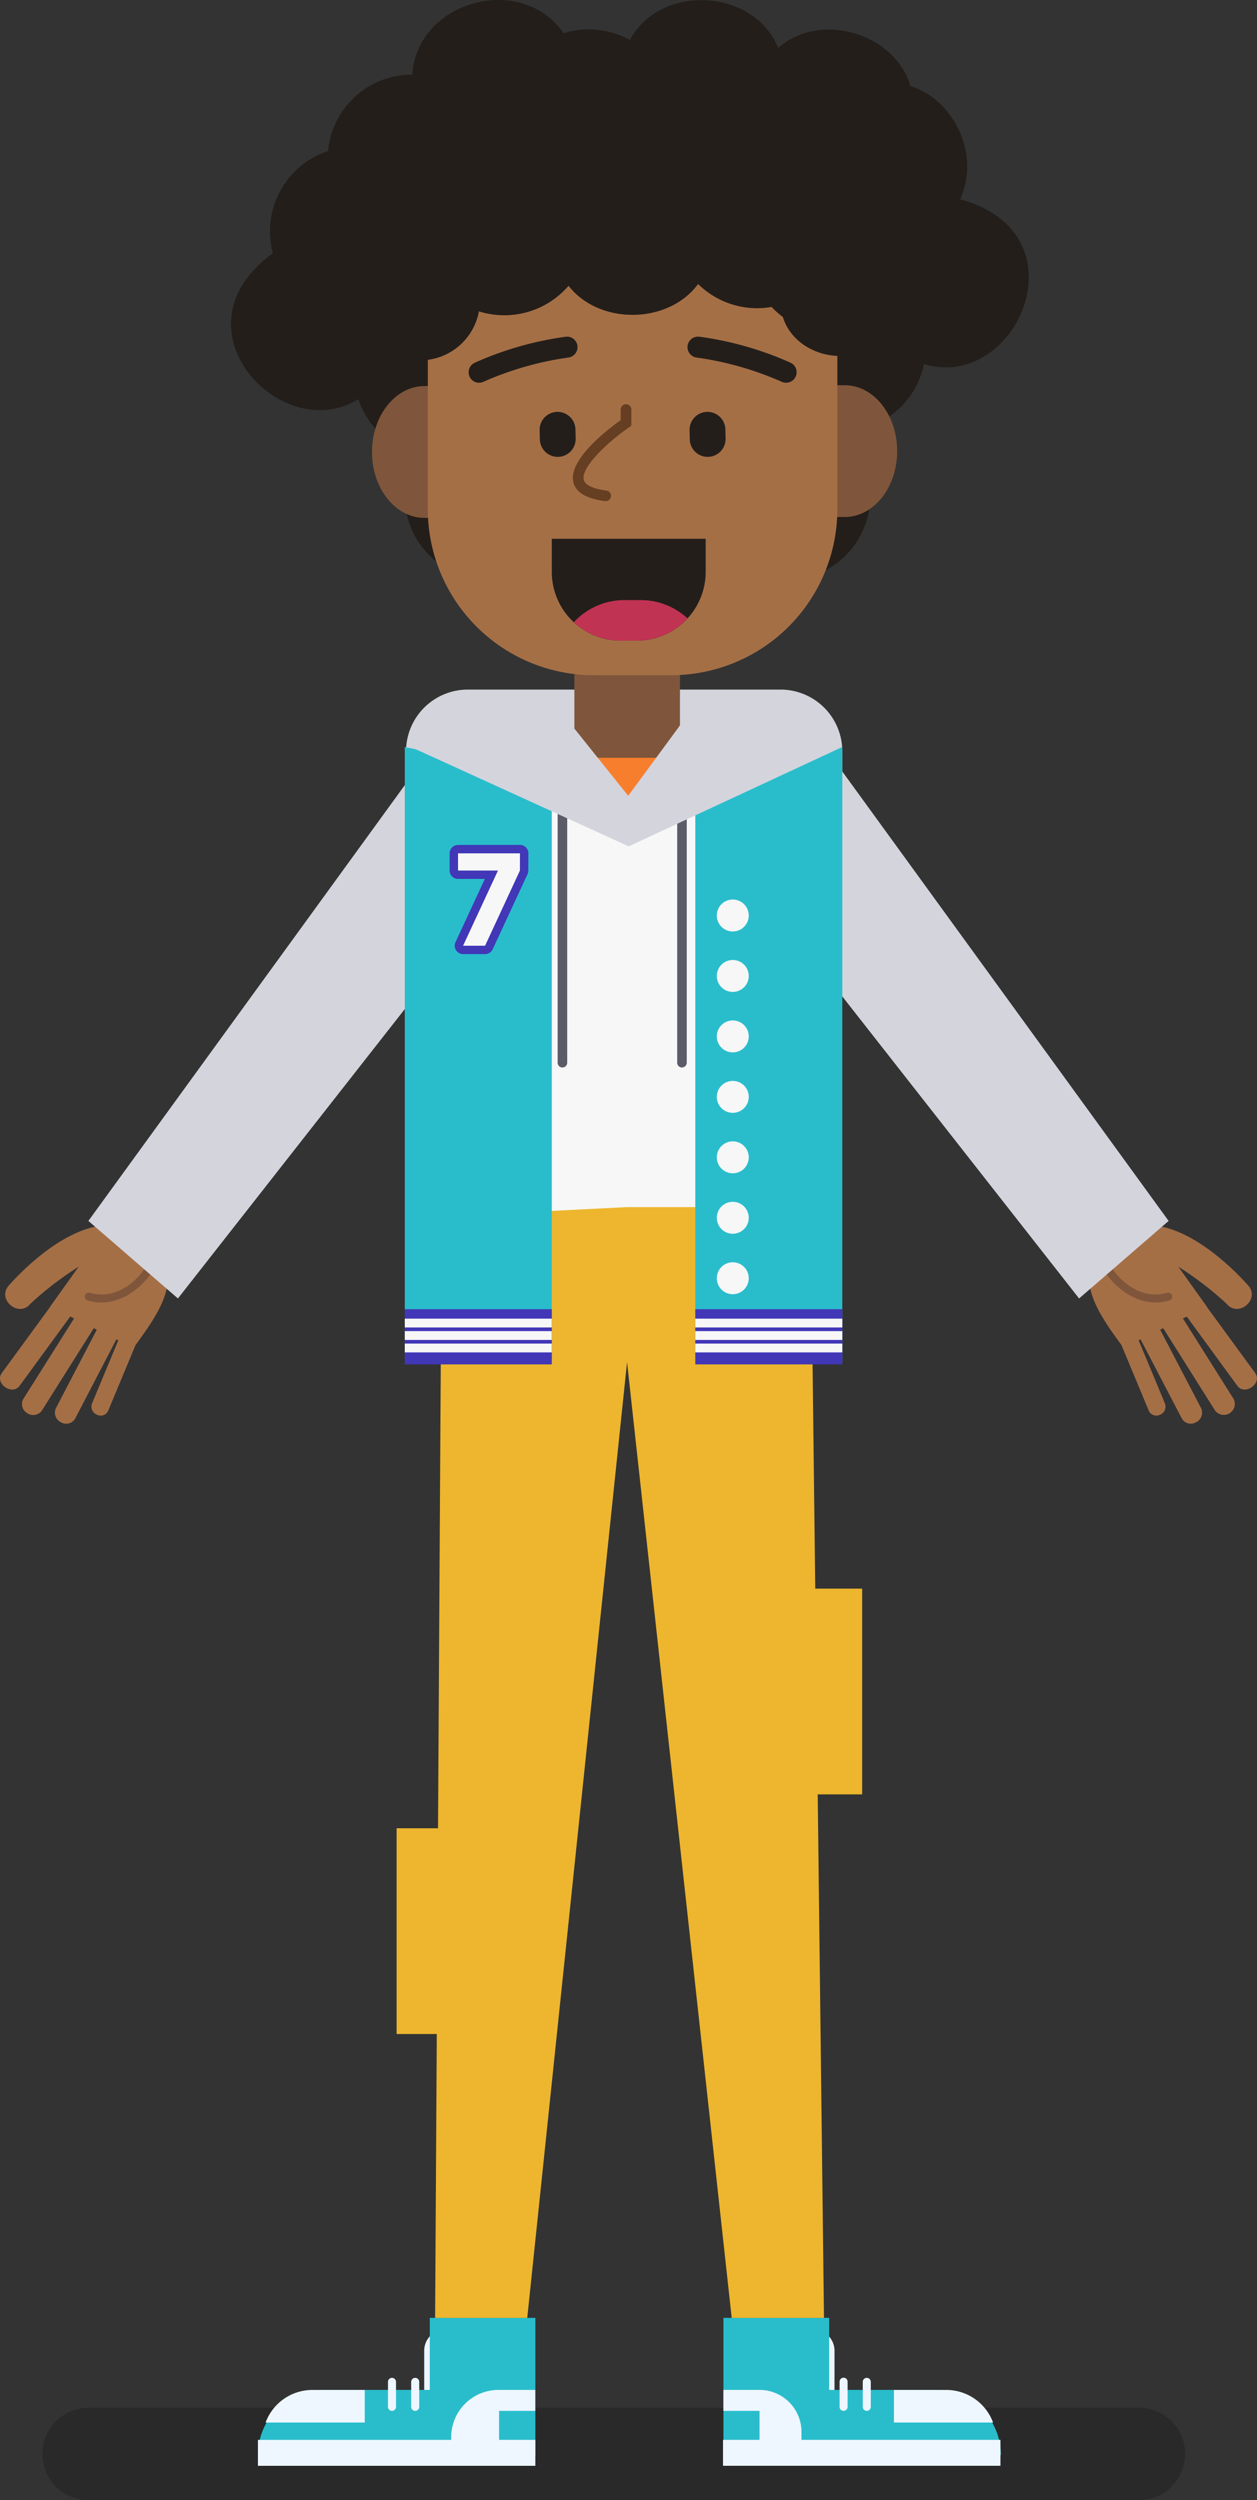 <svg id="Group_157" data-name="Group 157" xmlns="http://www.w3.org/2000/svg" xmlns:xlink="http://www.w3.org/1999/xlink" width="190.798" height="379.486" viewBox="0 0 190.798 379.486">
  <rect x="0" y="0" width="190.798" height="379.486" fill="#333333" stroke="none"/>
  <defs>
    <clipPath id="clip-path">
      <rect id="Rectangle_122" data-name="Rectangle 122" width="190.798" height="379.486" fill="none"/>
    </clipPath>
    <clipPath id="clip-path-3">
      <rect id="Rectangle_116" data-name="Rectangle 116" width="173.458" height="14.022" transform="translate(6.433 365.464)" fill="none"/>
    </clipPath>
    <clipPath id="clip-path-4">
      <path id="Path_752" data-name="Path 752" d="M83.755,81.78V86.8A10.442,10.442,0,0,0,94.2,97.238h2.477A10.441,10.441,0,0,0,107.114,86.8V81.78Z" fill="none"/>
    </clipPath>
  </defs>
  <g id="Group_156" data-name="Group 156" clip-path="url(#clip-path)">
    <g id="Group_151" data-name="Group 151">
      <g id="Group_150" data-name="Group 150" clip-path="url(#clip-path)">
        <g id="Group_149" data-name="Group 149" opacity="0.2">
          <g id="Group_148" data-name="Group 148">
            <g id="Group_147" data-name="Group 147" clip-path="url(#clip-path-3)">
              <path id="Path_721" data-name="Path 721" d="M172.88,379.486H13.444a7.011,7.011,0,0,1,0-14.022H172.88a7.011,7.011,0,1,1,0,14.022"/>
            </g>
          </g>
        </g>
        <path id="Path_722" data-name="Path 722" d="M190.509,208.386l-7.342-10.047.02-.01-4.335-6.069a50.042,50.042,0,0,1,7.325,5.624c1.731,2.177,5.121-.6,3.319-2.727-2.59-2.938-12.78-13.271-20.569-7.488-7.011,5.2-2.332,11.476,1.3,16.5l4.155,9.977a1.248,1.248,0,0,0,1.7.584,1.33,1.33,0,0,0,.753-1.681l-4-9.612.292-.144,6.263,12.019a1.571,1.571,0,0,0,2.163.558,1.614,1.614,0,0,0,.764-2.127L176.1,201.827l.462-.229,7.875,12.507a1.669,1.669,0,0,0,2.816-1.764l-7.7-12.222.582-.287,7.661,10.484c1.119,1.6,3.888-.348,2.7-1.93" fill="#a56f46"/>
        <path id="Path_723" data-name="Path 723" d="M175.4,197.691c-4.571,0-7.429-4.25-7.462-4.3a.608.608,0,0,1,1.015-.669c.132.2,3.3,4.873,8.206,3.506a.607.607,0,1,1,.326,1.17,7.738,7.738,0,0,1-2.085.292" fill="#7f563b"/>
        <path id="Path_724" data-name="Path 724" d="M126.338,115.016l51.044,70.3-13.59,11.77-52.469-66.924Z" fill="#d4d4dd"/>
        <path id="Path_725" data-name="Path 725" d="M.289,208.386l7.342-10.047-.021-.01,4.336-6.069a50.041,50.041,0,0,0-7.325,5.624c-1.731,2.177-5.121-.6-3.319-2.727,2.59-2.938,12.78-13.271,20.569-7.488,7.011,5.2,2.332,11.476-1.305,16.5l-4.155,9.977a1.248,1.248,0,0,1-1.7.584,1.33,1.33,0,0,1-.753-1.681l4-9.612-.292-.144L11.41,215.317a1.571,1.571,0,0,1-2.163.558,1.614,1.614,0,0,1-.764-2.127l6.211-11.921-.462-.229L6.357,214.1a1.6,1.6,0,0,1-2.214.4,1.589,1.589,0,0,1-.6-2.163l7.7-12.222-.582-.287L2.993,210.316c-1.119,1.6-3.888-.348-2.7-1.93" fill="#a56f46"/>
        <path id="Path_726" data-name="Path 726" d="M15.4,197.691c4.571,0,7.429-4.25,7.462-4.3a.608.608,0,0,0-1.015-.669c-.132.2-3.3,4.873-8.206,3.506a.607.607,0,1,0-.326,1.17,7.738,7.738,0,0,0,2.085.292" fill="#7f563b"/>
        <path id="Path_727" data-name="Path 727" d="M64.46,115.016l-51.044,70.3,13.59,11.77,52.469-66.924Z" fill="#d4d4dd"/>
        <path id="Path_728" data-name="Path 728" d="M67.63,368.28H64.391V356.8a3.239,3.239,0,0,1,3.239-3.239Z" fill="#eef7ff"/>
        <path id="Path_729" data-name="Path 729" d="M123.427,368.28h3.239V356.8a3.239,3.239,0,0,0-3.239-3.239Z" fill="#eef7ff"/>
        <path id="Path_730" data-name="Path 730" d="M127.853,118.052H61.633v-4.005a9.381,9.381,0,0,1,9.38-9.38h47.46a9.38,9.38,0,0,1,9.38,9.38Z" fill="#d4d4dd"/>
        <path id="Path_731" data-name="Path 731" d="M66.524,43.777a12.778,12.778,0,0,0-3.369,25.105A12.762,12.762,0,0,0,74.017,88.033s-4.691-44.256-7.493-44.256" fill="#231e1a"/>
        <path id="Path_732" data-name="Path 732" d="M140.509,52.69a12.784,12.784,0,0,0-12.784-12.784c-1.621,0-4.592,47.559-4.592,47.559a12.782,12.782,0,0,0,4.4-22c.064,0,.126.009.191.009A12.784,12.784,0,0,0,140.509,52.69" fill="#231e1a"/>
        <path id="Path_733" data-name="Path 733" d="M110.922,123.19V112.21l-7.71-1.625V98.812H87.184v11.773l-7.71,1.625v10.98Z" fill="#7f563b"/>
        <rect id="Rectangle_117" data-name="Rectangle 117" width="16.329" height="6.01" transform="translate(87.009 115.016)" fill="#f77e2d"/>
        <path id="Path_734" data-name="Path 734" d="M79.231,364.167,66,363.5l.8-20.578,13.233.669Z" fill="#754d3b"/>
        <rect id="Rectangle_118" data-name="Rectangle 118" width="16.023" height="14.118" transform="translate(65.237 351.812)" fill="#29bdcc"/>
        <path id="Path_735" data-name="Path 735" d="M111.839,364.167l13.232-.669-.8-20.578-13.233.669Z" fill="#754d3b"/>
        <rect id="Rectangle_119" data-name="Rectangle 119" width="16.047" height="14.118" transform="translate(109.81 351.812)" fill="#29bdcc"/>
        <path id="Path_736" data-name="Path 736" d="M126.254,114.835s-25.247,5.955-30.9,5.955-30.9-5.955-30.9-5.955l2.382,76.426h56.407Z" fill="#f7f7f7"/>
        <path id="Path_737" data-name="Path 737" d="M130.865,241.126h-7.12l-.693-57.906H95.181l-28.145,1.415L66.487,277.5H60.2v31.231h6.1l-.254,43.084H80.031l15.15-145.067,15.883,145.067H125.07l-.951-79.455h6.745Z" fill="#edb62e"/>
        <path id="Path_738" data-name="Path 738" d="M39.15,372.642H81.26v-9.891H49.042a9.891,9.891,0,0,0-9.892,9.891" fill="#29bdcc"/>
        <path id="Path_739" data-name="Path 739" d="M59.5,365.93a.61.61,0,0,1-.61-.61v-3.792a.609.609,0,0,1,1.219,0v3.792a.609.609,0,0,1-.609.61" fill="#eef7ff"/>
        <path id="Path_740" data-name="Path 740" d="M63.024,365.93a.61.61,0,0,1-.61-.61v-3.792a.609.609,0,0,1,1.219,0v3.792a.609.609,0,0,1-.609.61" fill="#eef7ff"/>
        <path id="Path_741" data-name="Path 741" d="M151.92,372.642H109.81v-9.891h32.218a9.891,9.891,0,0,1,9.892,9.891" fill="#29bdcc"/>
        <path id="Path_742" data-name="Path 742" d="M131.567,365.93a.609.609,0,0,0,.609-.61v-3.792a.609.609,0,0,0-1.219,0v3.792a.61.61,0,0,0,.61.61" fill="#eef7ff"/>
        <path id="Path_743" data-name="Path 743" d="M128.046,365.93a.609.609,0,0,0,.608-.61v-3.792a.609.609,0,1,0-1.217,0v3.792a.608.608,0,0,0,.609.61" fill="#eef7ff"/>
        <path id="Path_744" data-name="Path 744" d="M116.058,68.493h0c-.006-5.524,3.551-10.008,7.946-10.016l4.206-.008c4.395-.008,7.963,4.464,7.969,9.988s-3.551,10.008-7.946,10.016l-4.206.007c-4.395.008-7.962-4.463-7.969-9.987" fill="#7f563b"/>
        <path id="Path_745" data-name="Path 745" d="M76.585,68.583h0c.006,5.524-3.551,10.008-7.946,10.016l-4.206.008c-4.4.008-7.963-4.463-7.969-9.987S60.015,58.612,64.41,58.6l4.206-.008c4.394-.008,7.963,4.463,7.969,9.987" fill="#7f563b"/>
        <path id="Path_746" data-name="Path 746" d="M101.892,102.485H90.148a25.21,25.21,0,0,1-25.21-25.209V46.432a25.209,25.209,0,0,1,25.21-25.209h11.744A25.209,25.209,0,0,1,127.1,46.432V77.276a25.21,25.21,0,0,1-25.21,25.209" fill="#a56f46"/>
        <path id="Path_747" data-name="Path 747" d="M91.933,76.069a.736.736,0,0,1-.1-.007c-2.813-.359-4.429-1.321-4.8-2.859-.829-3.415,5.223-8.039,7.178-9.43V62.161a.81.81,0,0,1,1.62,0V64.62l-.35.242c-3.132,2.161-7.336,6.058-6.874,7.959.194.8,1.414,1.376,3.434,1.635a.81.81,0,0,1-.1,1.613" fill="#663e22"/>
        <path id="Path_748" data-name="Path 748" d="M72.726,58.1a1.594,1.594,0,0,1-.628-3.059A50.375,50.375,0,0,1,85.95,51.1a1.594,1.594,0,0,1,.292,3.174,48.177,48.177,0,0,0-12.89,3.69,1.6,1.6,0,0,1-.626.129" fill="#231e1a"/>
        <path id="Path_749" data-name="Path 749" d="M119.324,58.1a1.6,1.6,0,0,1-.626-.129,48.2,48.2,0,0,0-12.892-3.691A1.593,1.593,0,0,1,106.1,51.1a50.384,50.384,0,0,1,13.852,3.934,1.594,1.594,0,0,1-.628,3.059" fill="#231e1a"/>
        <path id="Path_750" data-name="Path 750" d="M96.673,97.238H94.2A10.441,10.441,0,0,1,83.755,86.8V81.779h23.359V86.8A10.441,10.441,0,0,1,96.673,97.238" fill="#231e1a"/>
      </g>
    </g>
    <g id="Group_153" data-name="Group 153">
      <g id="Group_152" data-name="Group 152" clip-path="url(#clip-path-4)">
        <path id="Path_751" data-name="Path 751" d="M94.782,91.082h2.477A10.441,10.441,0,0,1,107.7,101.523v5.018H84.341v-5.018A10.441,10.441,0,0,1,94.782,91.082" fill="#c13352"/>
      </g>
    </g>
    <g id="Group_155" data-name="Group 155">
      <g id="Group_154" data-name="Group 154" clip-path="url(#clip-path)">
        <path id="Path_753" data-name="Path 753" d="M107.478,69.345h0a2.716,2.716,0,0,0,2.656-2.777l-.031-1.436a2.718,2.718,0,0,0-5.434.121l.032,1.436a2.718,2.718,0,0,0,2.777,2.656" fill="#231e1a"/>
        <path id="Path_754" data-name="Path 754" d="M84.72,69.345h0a2.716,2.716,0,0,0,2.656-2.777l-.031-1.436a2.718,2.718,0,0,0-5.434.121l.032,1.436a2.718,2.718,0,0,0,2.777,2.656" fill="#231e1a"/>
        <path id="Path_755" data-name="Path 755" d="M145.718,30.243c3.1-6.6-.76-15.068-7.529-17.188-2.413-8.065-13.651-11.377-20.073-5.779-3.7-9.066-17.872-9.823-22.514-1.2A12.862,12.862,0,0,0,85.534,5.04C79.228-4.2,63.3.067,62.584,11.335a12.775,12.775,0,0,0-12.795,11.6,12.828,12.828,0,0,0-8.372,15.514C22.763,51.919,50.168,74.651,59.976,53.867a9.083,9.083,0,0,0,12.718-6.606A12.856,12.856,0,0,0,86.3,43.378c4.665,6,15.172,5.852,19.664-.27a12.765,12.765,0,0,0,11.154,3.483,12.835,12.835,0,0,0,1.707,1.519c1.889,6.118,10.78,8.032,15.021,3.182,16.581,15.846,33.98-15.069,11.87-21.049" fill="#231e1a"/>
        <path id="Path_756" data-name="Path 756" d="M150.738,367.7a7.578,7.578,0,0,0-7.1-4.946h-7.948V367.7Z" fill="#eef7ff"/>
        <path id="Path_757" data-name="Path 757" d="M40.315,367.7a7.577,7.577,0,0,1,7.1-4.946h7.948V367.7Z" fill="#eef7ff"/>
        <path id="Path_758" data-name="Path 758" d="M75.755,370.332v-4.4h5.481v-3.18H75.658a7.17,7.17,0,0,0-7.17,7.17v.412H39.15v3.933H81.26v-3.933Z" fill="#eef7ff"/>
        <path id="Path_759" data-name="Path 759" d="M121.653,370.332v-1.219a6.363,6.363,0,0,0-6.363-6.363h-5.481v3.18h5.481v4.4h-5.544v3.933h42.11v-3.933Z" fill="#eef7ff"/>
        <path id="Path_760" data-name="Path 760" d="M83.755,206.745H61.441V113.378l22.314,4.674Z" fill="#29bdcc"/>
        <path id="Path_761" data-name="Path 761" d="M61.44,207.092H83.754v-8.38H61.44v8.033" fill="#4137b7"/>
        <path id="Path_762" data-name="Path 762" d="M61.44,203.379H83.754v-1.336H61.44v1.281" fill="#f7f7f7"/>
        <path id="Path_763" data-name="Path 763" d="M61.44,201.488H83.754v-1.336H61.44v1.281" fill="#f7f7f7"/>
        <path id="Path_764" data-name="Path 764" d="M61.44,205.27H83.754v-1.336H61.44v1.281" fill="#f7f7f7"/>
        <path id="Path_765" data-name="Path 765" d="M78.925,128.249h-9.4a1.275,1.275,0,0,0-1.275,1.275v2.608a1.274,1.274,0,0,0,1.275,1.274h4.07l-4.456,9.6a1.274,1.274,0,0,0,1.156,1.811H73.63a1.275,1.275,0,0,0,1.156-.738l5.295-11.408c0-.008,0-.017.007-.024a1.306,1.306,0,0,0,.1-.358c0-.028.016-2.768.016-2.768a1.275,1.275,0,0,0-1.275-1.275" fill="#4137b7"/>
        <path id="Path_766" data-name="Path 766" d="M78.925,129.524h-9.4v2.608H75.59l-5.3,11.414H73.63l5.288-11.414Z" fill="#f7f7f7"/>
        <path id="Path_767" data-name="Path 767" d="M105.538,206.745h22.314V113.378l-22.314,3.793Z" fill="#29bdcc"/>
        <path id="Path_768" data-name="Path 768" d="M127.853,207.092H105.539v-8.38h22.314v8.033" fill="#4137b7"/>
        <path id="Path_769" data-name="Path 769" d="M127.853,203.379H105.539v-1.336h22.314v1.281" fill="#f7f7f7"/>
        <path id="Path_770" data-name="Path 770" d="M127.853,201.488H105.539v-1.336h22.314v1.281" fill="#f7f7f7"/>
        <path id="Path_771" data-name="Path 771" d="M127.853,205.27H105.539v-1.336h22.314v1.281" fill="#f7f7f7"/>
        <path id="Path_772" data-name="Path 772" d="M113.65,138.958a2.423,2.423,0,1,1-2.423-2.423,2.423,2.423,0,0,1,2.423,2.423" fill="#f7f7f7"/>
        <path id="Path_773" data-name="Path 773" d="M113.65,148.134a2.423,2.423,0,1,1-2.423-2.423,2.423,2.423,0,0,1,2.423,2.423" fill="#f7f7f7"/>
        <path id="Path_774" data-name="Path 774" d="M113.65,157.311a2.423,2.423,0,1,1-2.423-2.423,2.423,2.423,0,0,1,2.423,2.423" fill="#f7f7f7"/>
        <path id="Path_775" data-name="Path 775" d="M113.65,166.487a2.423,2.423,0,1,1-2.423-2.423,2.423,2.423,0,0,1,2.423,2.423" fill="#f7f7f7"/>
        <path id="Path_776" data-name="Path 776" d="M113.65,175.663a2.423,2.423,0,1,1-2.423-2.423,2.423,2.423,0,0,1,2.423,2.423" fill="#f7f7f7"/>
        <path id="Path_777" data-name="Path 777" d="M113.65,184.84a2.423,2.423,0,1,1-2.423-2.423,2.423,2.423,0,0,1,2.423,2.423" fill="#f7f7f7"/>
        <path id="Path_778" data-name="Path 778" d="M113.65,194.016a2.423,2.423,0,1,1-2.423-2.423,2.423,2.423,0,0,1,2.423,2.423" fill="#f7f7f7"/>
        <path id="Path_779" data-name="Path 779" d="M85.37,162.029h0a.726.726,0,0,1-.726-.726V121.751a.726.726,0,0,1,1.452,0V161.3a.726.726,0,0,1-.726.726" fill="#5c5c68"/>
        <path id="Path_780" data-name="Path 780" d="M103.516,162.029h0a.726.726,0,0,1-.726-.726V121.751a.726.726,0,0,1,1.452,0V161.3a.726.726,0,0,1-.726.726" fill="#5c5c68"/>
        <path id="Path_781" data-name="Path 781" d="M104.242,108.7,95.356,120.79l-8.172-10.205-24.829,2.793,33.079,15.084,32.418-15.084Z" fill="#d4d4dd"/>
      </g>
    </g>
  </g>
</svg>

